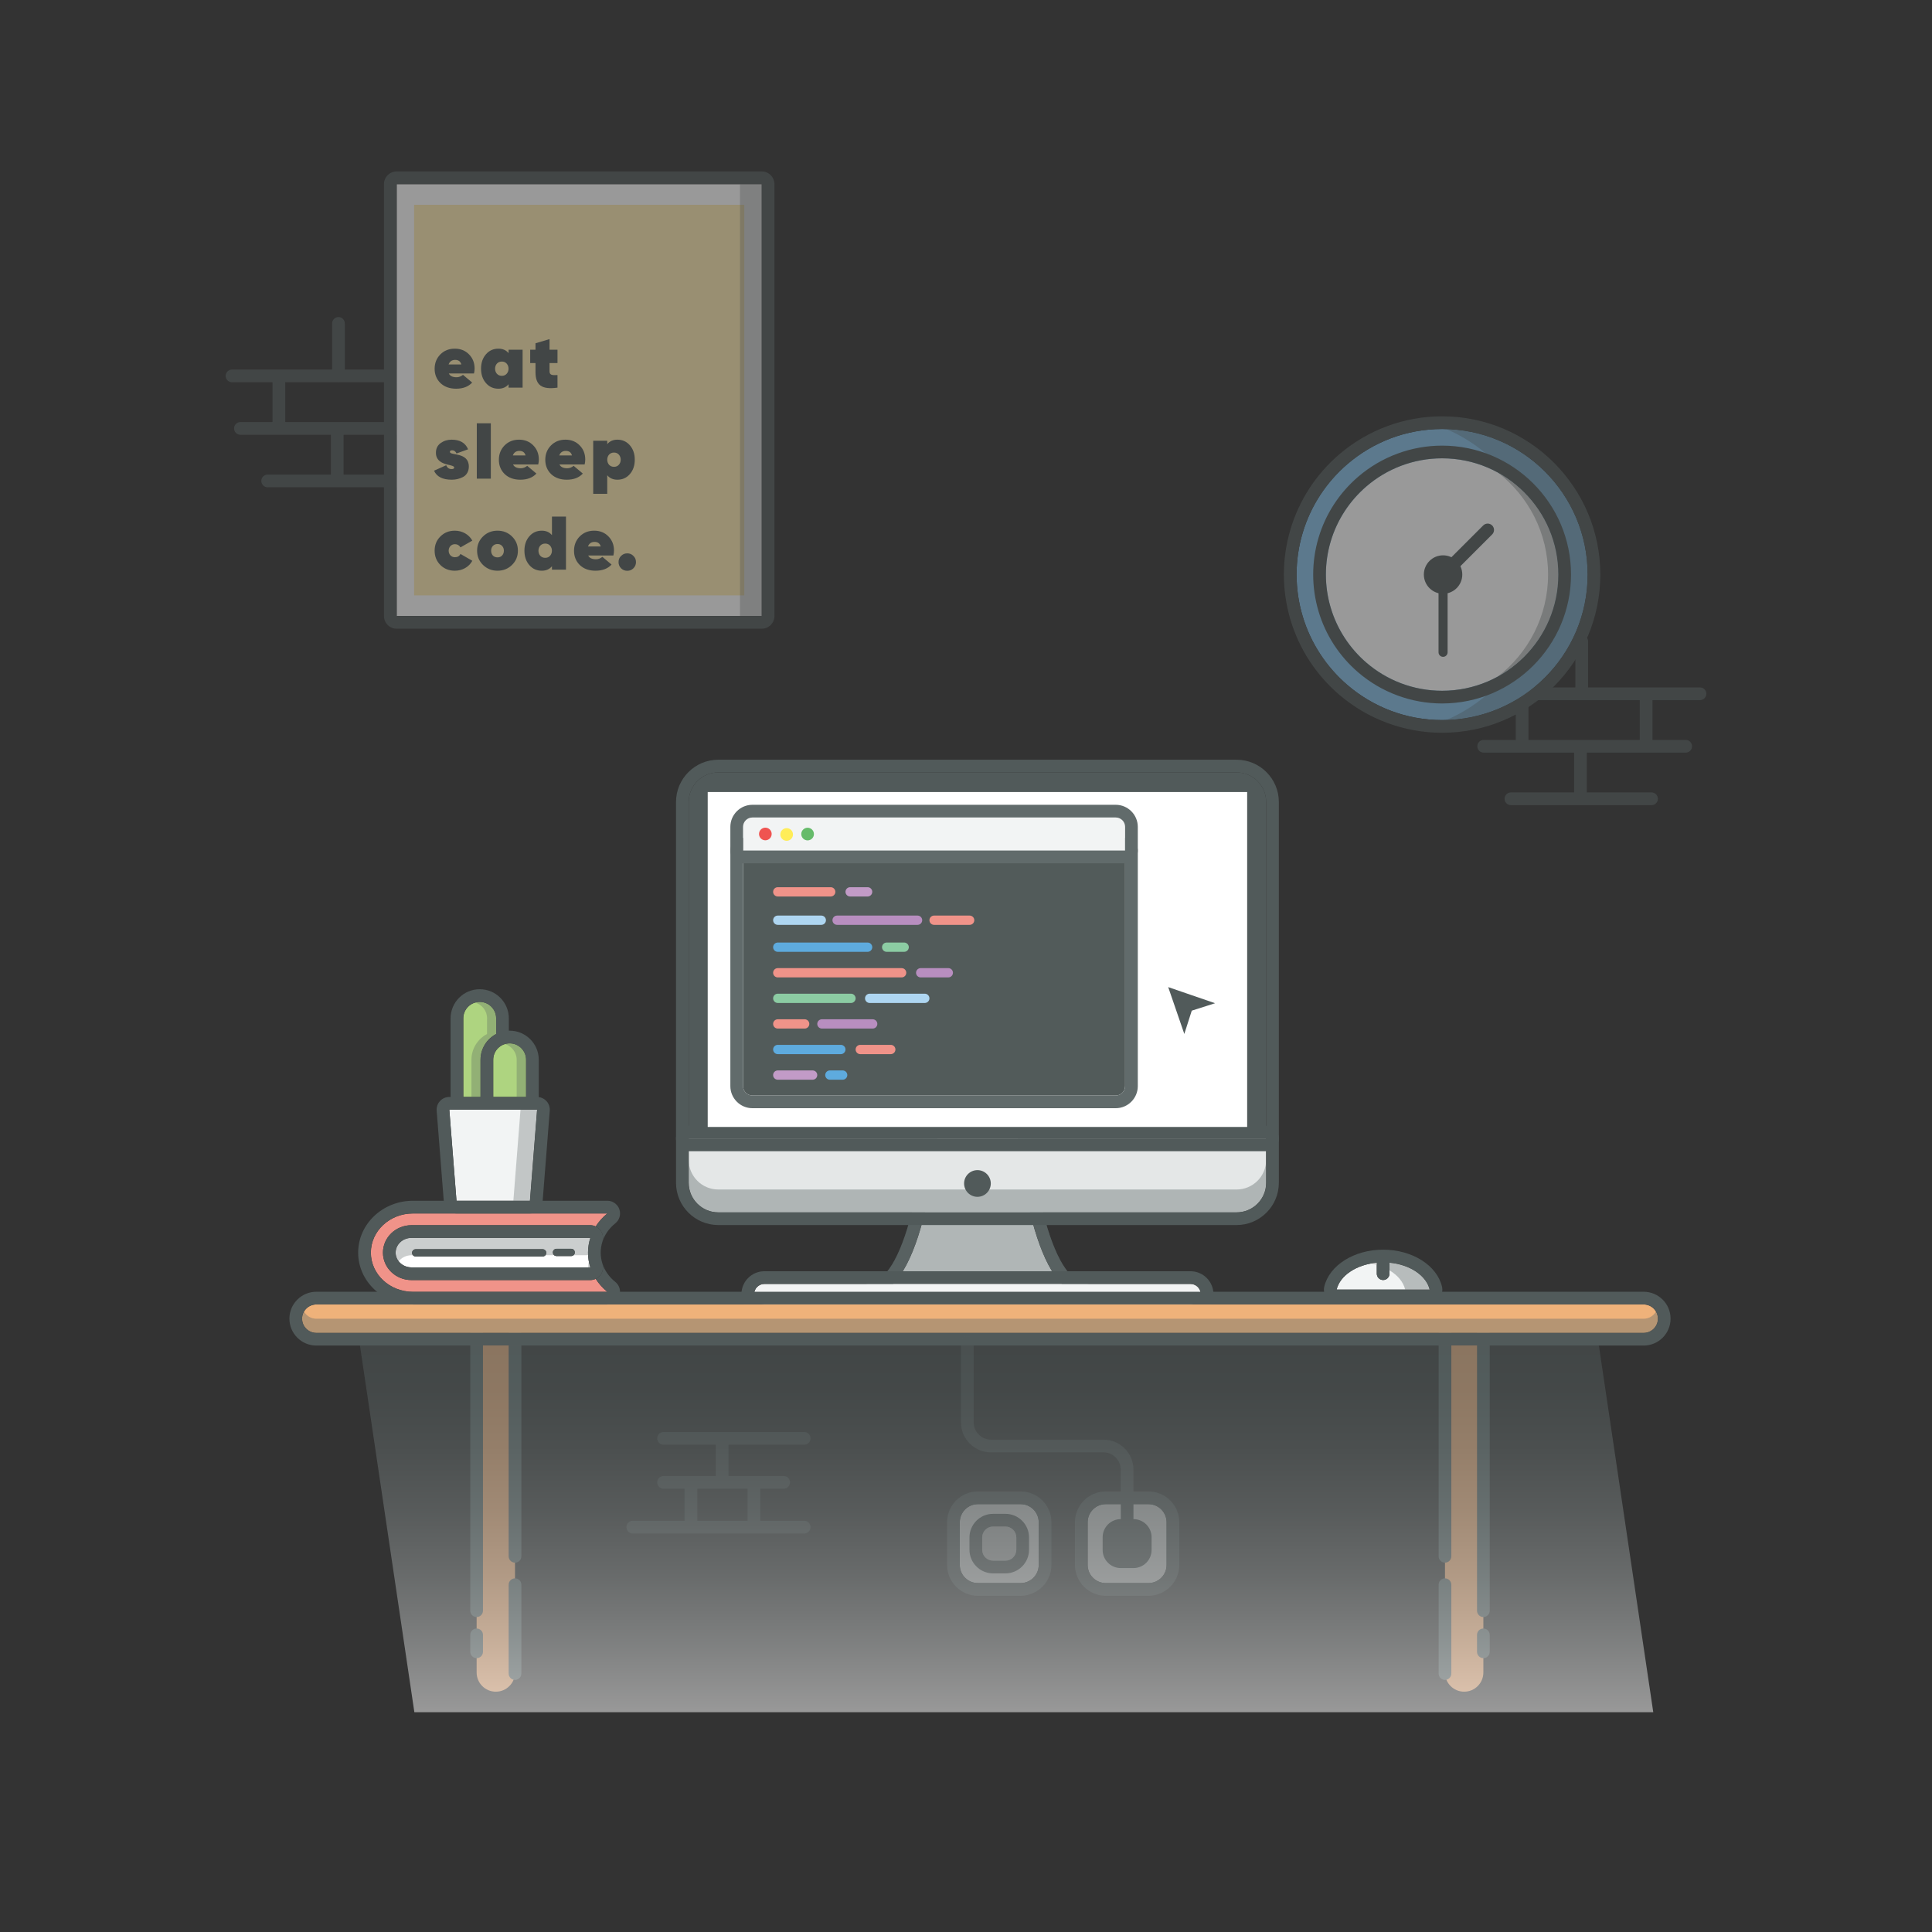 <?xml version="1.0"?>
<svg width="4000" height="4000" xmlns="http://www.w3.org/2000/svg" xmlns:svg="http://www.w3.org/2000/svg">
 <rect width="100%" height="100%" fill="#333333" stroke="none"/>
 <g class="layer">
  <title>Layer 1</title>
  <g id="svg_1">
   <!-- <rect fill="#FFFFFF" height="4000" id="svg_2" width="4000"/> -->
   <g id="svg_3">
    <g id="svg_4">
     <g id="svg_5">
      <path d="m1026.547,3502.455l0,0c-21.942,0 -39.729,-17.787 -39.729,-39.729l0,-651.309c0,-21.942 17.787,-39.729 39.729,-39.729l0,0c21.942,0 39.729,17.787 39.729,39.729l0,651.309c0,21.942 -17.787,39.729 -39.729,39.729z" fill="#C59066" id="svg_6"/>
     </g>
     <g id="svg_7">
      <path d="m986.818,2746.422c-7.257,0 -13.139,5.884 -13.139,13.139l0,575.219c0,7.255 5.882,13.139 13.139,13.139c7.257,0 13.139,-5.884 13.139,-13.139l0,-575.219c-0.001,-7.255 -5.883,-13.139 -13.139,-13.139z" fill="#515A5A" id="svg_8"/>
      <path d="m1066.277,2746.422c-7.257,0 -13.139,5.884 -13.139,13.139l0,462.6c0,7.255 5.882,13.139 13.139,13.139c7.257,0 13.139,-5.884 13.139,-13.139l0,-462.6c0,-7.255 -5.882,-13.139 -13.139,-13.139z" fill="#515A5A" id="svg_9"/>
      <path d="m986.818,3371.692c-7.257,0 -13.139,5.884 -13.139,13.139l0,35.039c0,7.255 5.882,13.139 13.139,13.139c7.257,0 13.139,-5.884 13.139,-13.139l0,-35.039c-0.001,-7.255 -5.883,-13.139 -13.139,-13.139z" fill="#515A5A" id="svg_10"/>
      <path d="m1066.277,3267.835c-7.257,0 -13.139,5.884 -13.139,13.139l0,183.943c0,7.255 5.882,13.139 13.139,13.139c7.257,0 13.139,-5.884 13.139,-13.139l0,-183.943c0,-7.255 -5.882,-13.139 -13.139,-13.139z" fill="#515A5A" id="svg_11"/>
     </g>
    </g>
    <g id="svg_12">
     <g id="svg_13">
      <path d="m3031.413,3502.455l0,0c21.942,0 39.729,-17.787 39.729,-39.729l0,-651.309c0,-21.942 -17.787,-39.729 -39.729,-39.729l0,0c-21.942,0 -39.729,17.787 -39.729,39.729l0,651.309c0,21.942 17.787,39.729 39.729,39.729z" fill="#C59066" id="svg_14"/>
     </g>
     <g id="svg_15">
      <path d="m3071.143,2746.422c-7.255,0 -13.139,5.884 -13.139,13.139l0,575.219c0,7.255 5.884,13.139 13.139,13.139c7.255,0 13.139,-5.884 13.139,-13.139l0,-575.219c0,-7.255 -5.884,-13.139 -13.139,-13.139z" fill="#515A5A" id="svg_16"/>
      <path d="m2991.684,2746.422c-7.255,0 -13.139,5.884 -13.139,13.139l0,462.6c0,7.255 5.884,13.139 13.139,13.139s13.139,-5.884 13.139,-13.139l0,-462.6c-0.001,-7.255 -5.885,-13.139 -13.139,-13.139z" fill="#515A5A" id="svg_17"/>
      <path d="m3071.143,3371.692c-7.255,0 -13.139,5.884 -13.139,13.139l0,35.039c0,7.255 5.884,13.139 13.139,13.139c7.255,0 13.139,-5.884 13.139,-13.139l0,-35.039c0,-7.255 -5.884,-13.139 -13.139,-13.139z" fill="#515A5A" id="svg_18"/>
      <path d="m2991.684,3267.835c-7.255,0 -13.139,5.884 -13.139,13.139l0,183.943c0,7.255 5.884,13.139 13.139,13.139s13.139,-5.884 13.139,-13.139l0,-183.943c-0.001,-7.255 -5.885,-13.139 -13.139,-13.139z" fill="#515A5A" id="svg_19"/>
     </g>
    </g>
    <g id="svg_20">
     <path d="m1807.857,2681.12l215.819,0l215.819,0c-113.305,-16.186 -134.887,-355.873 -134.887,-355.873l-80.932,0l-80.932,0c0,0 -21.582,339.687 -134.887,355.873z" fill="#E4E7E7" id="svg_21"/>
     <path d="m2243.212,2655.107c-33.601,-4.8 -65.681,-64.489 -88.012,-163.76c-18.884,-83.947 -24.313,-166.937 -24.366,-167.766c-0.879,-13.838 -12.359,-24.612 -26.225,-24.612l-80.932,0l-80.932,0c-13.866,0 -25.345,10.774 -26.225,24.612c-0.053,0.829 -5.546,84.354 -24.488,168.305c-22.323,98.939 -54.358,158.43 -87.891,163.221c-13.651,1.95 -23.473,14.121 -22.495,27.876c0.978,13.755 12.422,24.415 26.212,24.415l215.819,0l215.819,0c13.79,0 25.234,-10.66 26.211,-24.415s-8.844,-25.926 -22.495,-27.876zm-138.604,-329.86c0,0 21.582,339.687 134.887,355.873l-215.819,0l-215.819,0c113.305,-16.186 134.887,-355.873 134.887,-355.873l80.932,0l80.932,0z" fill="#515A5A" id="svg_22"/>
    </g>
    <g id="svg_23" opacity="0.4">
     <path d="m1807.857,2681.12l215.819,0l215.819,0c-113.305,-16.186 -134.887,-355.873 -134.887,-355.873l-80.932,0l-80.932,0c0,0 -21.582,339.687 -134.887,355.873z" fill="#616B6B" id="svg_24"/>
     <path d="m2243.212,2655.107c-33.601,-4.8 -65.681,-64.489 -88.012,-163.76c-18.884,-83.947 -24.313,-166.937 -24.366,-167.766c-0.879,-13.838 -12.359,-24.612 -26.225,-24.612l-80.932,0l-80.932,0c-13.866,0 -25.345,10.774 -26.225,24.612c-0.053,0.829 -5.546,84.354 -24.488,168.305c-22.323,98.939 -54.358,158.43 -87.891,163.221c-13.651,1.95 -23.473,14.121 -22.495,27.876c0.978,13.755 12.422,24.415 26.212,24.415l215.819,0l215.819,0c13.79,0 25.234,-10.66 26.211,-24.415s-8.844,-25.926 -22.495,-27.876zm-138.604,-329.86c0,0 21.582,339.687 134.887,355.873l-215.819,0l-215.819,0c113.305,-16.186 134.887,-355.873 134.887,-355.873l80.932,0l80.932,0z" fill="#616B6B" id="svg_25"/>
    </g>
    <path d="m2621.45,2357.244l-1195.548,0l0,91.574c0,33.81 27.409,61.219 61.219,61.219l1073.11,0c33.81,0 61.219,-27.409 61.219,-61.219l0,-91.574z" fill="#E4E7E7" id="svg_26"/>
    <path d="m2560.231,2462.733l-1073.11,0c-33.81,0 -61.219,-27.409 -61.219,-61.219l0,47.303c0,33.81 27.409,61.219 61.219,61.219l1073.11,0c33.81,0 61.219,-27.409 61.219,-61.219l0,-47.303c0,33.811 -27.409,61.219 -61.219,61.219z" fill="#616B6B" id="svg_27" opacity="0.4"/>
    <path d="m2621.45,2330.966l-1195.548,0c-14.513,0 -26.278,11.765 -26.278,26.278l0,91.574c0,48.246 39.251,87.497 87.497,87.497l1073.11,0c48.246,0 87.496,-39.251 87.496,-87.497l0,-91.574c0,-14.513 -11.765,-26.278 -26.277,-26.278zm-61.219,179.07l-1073.11,0c-33.81,0 -61.219,-27.409 -61.219,-61.219l0,-91.574l1195.548,0l0,91.574c0,33.811 -27.409,61.219 -61.219,61.219z" fill="#515A5A" id="svg_28"/>
    <g id="svg_29">
     <path d="m2560.231,1599.218l-1073.11,0c-33.81,0 -61.219,27.409 -61.219,61.219l0,696.807l1195.548,0l0,-696.807c0,-33.81 -27.409,-61.219 -61.219,-61.219z" fill="#515A5A" id="svg_30"/>
     <path d="m2560.231,1572.94l-1073.11,0c-48.246,0 -87.497,39.251 -87.497,87.497l0,696.807c0,14.513 11.765,26.278 26.278,26.278l1195.548,0c14.513,0 26.278,-11.765 26.278,-26.278l0,-696.807c-0.001,-48.246 -39.251,-87.497 -87.497,-87.497zm61.219,784.304l-1195.548,0l0,-696.807c0,-33.81 27.409,-61.219 61.219,-61.219l1073.11,0c33.81,0 61.219,27.409 61.219,61.219l0,696.807z" fill="#515A5A" id="svg_31"/>
    </g>
    <g id="svg_32">
     <rect fill="#FFFFFF" height="693.4" id="svg_33" width="1116.864" x="1465.244" y="1639.83"/>
    </g>
    <g id="svg_34">
     <circle cx="2023.676" cy="2450.26" fill="#515A5A" id="svg_35" r="27.64"/>
    </g>
    <g id="svg_36">
     <g id="svg_37">
      <path d="m1538.396,2248.672c0,10.749 8.714,19.464 19.464,19.464l752.095,0c10.75,0 19.464,-8.714 19.464,-19.464l0,-487.49l-791.022,0l0,487.49l-0.001,0z" fill="#525B5A" id="svg_38"/>
      <path d="m2329.418,1734.904l-791.022,0c-14.513,0 -26.278,11.765 -26.278,26.278l0,487.49c0,25.222 20.52,45.741 45.741,45.741l752.095,0c25.222,0 45.741,-20.519 45.741,-45.741l0,-487.49c0,-14.513 -11.765,-26.278 -26.277,-26.278zm0,513.768c0,10.749 -8.714,19.464 -19.464,19.464l-752.095,0c-10.749,0 -19.464,-8.714 -19.464,-19.464l0,-487.49l791.022,0l0,487.49l0.001,0z" fill="#616B6B" id="svg_39"/>
     </g>
     <g id="svg_40">
      <path d="m2329.418,1711.968c0,-10.75 -8.714,-19.464 -19.464,-19.464l-752.095,0c-10.749,0 -19.464,8.714 -19.464,19.464l0,49.214l791.022,0l0,-49.214l0.001,0z" fill="#F2F4F4" id="svg_41"/>
      <path d="m2309.954,1666.227l-752.095,0c-25.222,0 -45.741,20.519 -45.741,45.741l0,49.214c0,14.513 11.765,26.278 26.278,26.278l791.022,0c14.513,0 26.278,-11.765 26.278,-26.278l0,-49.214c-0.001,-25.222 -20.52,-45.741 -45.742,-45.741zm-771.558,45.741c0,-10.75 8.714,-19.464 19.464,-19.464l752.095,0c10.75,0 19.464,8.714 19.464,19.464l0,49.214l-791.022,0l0,-49.214l-0.001,0z" fill="#616B6B" id="svg_42"/>
     </g>
     <g id="svg_43">
      <ellipse cx="1585.012" cy="1726.844" fill="#EF5451" id="svg_44" rx="13.111" ry="13.111" transform="matrix(0.16 -0.987 0.987 0.16 -373.424 3014.779)"/>
     </g>
     <g id="svg_45">
      <ellipse cx="1628.715" cy="1726.844" fill="#FFED58" id="svg_46" rx="13.111" ry="13.111" transform="matrix(0.23 -0.973 0.973 0.23 -426.136 2915.24)"/>
     </g>
     <g id="svg_47">
      <ellipse cx="1672.418" cy="1726.844" fill="#66BB6A" id="svg_48" rx="13.111" ry="13.111" transform="matrix(0.707 -0.707 0.707 0.707 -731.223 1688.359)"/>
     </g>
     <g id="svg_49">
      <g id="svg_50">
       <path d="m1719.909,1856.084l-109.626,0c-5.309,0 -9.613,-4.304 -9.613,-9.613l0,0c0,-5.309 4.304,-9.613 9.613,-9.613l109.626,0c5.309,0 9.613,4.304 9.613,9.613l0,0c0,5.309 -4.304,9.613 -9.613,9.613z" fill="#F09389" id="svg_51"/>
      </g>
      <g id="svg_52">
       <path d="m1700.432,1914.834l-90.148,0c-5.309,0 -9.613,-4.304 -9.613,-9.613l0,0c0,-5.309 4.304,-9.613 9.613,-9.613l90.148,0c5.309,0 9.613,4.304 9.613,9.613l0,0c-0.001,5.309 -4.304,9.613 -9.613,9.613z" fill="#AED6F1" id="svg_53"/>
      </g>
      <g id="svg_54">
       <path d="m1796.321,1970.666l-186.037,0c-5.309,0 -9.613,-4.304 -9.613,-9.613l0,0c0,-5.309 4.304,-9.613 9.613,-9.613l186.037,0c5.309,0 9.613,4.304 9.613,9.613l0,0c0,5.309 -4.304,9.613 -9.613,9.613z" fill="#5EABDE" id="svg_55"/>
      </g>
      <g id="svg_56">
       <path d="m1761.861,2076.575l-151.577,0c-5.309,0 -9.613,-4.304 -9.613,-9.613l0,0c0,-5.309 4.304,-9.613 9.613,-9.613l151.577,0c5.309,0 9.613,4.304 9.613,9.613l0,0c0,5.309 -4.304,9.613 -9.613,9.613z" fill="#8CCCA3" id="svg_57"/>
      </g>
      <g id="svg_58">
       <path d="m1665.971,2129.53l-55.688,0c-5.309,0 -9.613,-4.304 -9.613,-9.613l0,0c0,-5.309 4.304,-9.613 9.613,-9.613l55.688,0c5.309,0 9.613,4.304 9.613,9.613l0,0c0,5.309 -4.304,9.613 -9.613,9.613z" fill="#F09389" id="svg_59"/>
      </g>
      <g id="svg_60">
       <path d="m1740.885,2182.484l-130.601,0c-5.309,0 -9.613,-4.304 -9.613,-9.613l0,0c0,-5.309 4.304,-9.613 9.613,-9.613l130.601,0c5.309,0 9.613,4.304 9.613,9.613l0,0c0,5.309 -4.304,9.613 -9.613,9.613z" fill="#5EABDE" id="svg_61"/>
      </g>
      <g id="svg_62">
       <path d="m1682.452,2235.439l-72.169,0c-5.309,0 -9.613,-4.304 -9.613,-9.613l0,0c0,-5.309 4.304,-9.613 9.613,-9.613l72.169,0c5.309,0 9.613,4.304 9.613,9.613l0,0c0,5.309 -4.304,9.613 -9.613,9.613z" fill="#C29BC7" id="svg_63"/>
      </g>
      <g id="svg_64">
       <path d="m1744.63,2235.439l-26.471,0c-5.309,0 -9.613,-4.304 -9.613,-9.613l0,0c0,-5.309 4.304,-9.613 9.613,-9.613l26.471,0c5.309,0 9.613,4.304 9.613,9.613l0,0c0,5.309 -4.303,9.613 -9.613,9.613z" fill="#5EABDE" id="svg_65"/>
      </g>
      <g id="svg_66">
       <path d="m1844.266,2182.484l-63.179,0c-5.309,0 -9.613,-4.304 -9.613,-9.613l0,0c0,-5.309 4.304,-9.613 9.613,-9.613l63.179,0c5.309,0 9.613,4.304 9.613,9.613l0,0c0,5.309 -4.304,9.613 -9.613,9.613z" fill="#F09389" id="svg_67"/>
      </g>
      <g id="svg_68">
       <path d="m1806.809,2129.53l-105.131,0c-5.309,0 -9.613,-4.304 -9.613,-9.613l0,0c0,-5.309 4.304,-9.613 9.613,-9.613l105.131,0c5.309,0 9.613,4.304 9.613,9.613l0,0c0,5.309 -4.304,9.613 -9.613,9.613z" fill="#B88EC0" id="svg_69"/>
      </g>
      <g id="svg_70">
       <path d="m1914.684,2076.575l-114.12,0c-5.309,0 -9.613,-4.304 -9.613,-9.613l0,0c0,-5.309 4.304,-9.613 9.613,-9.613l114.12,0c5.309,0 9.613,4.304 9.613,9.613l0,0c0,5.309 -4.303,9.613 -9.613,9.613z" fill="#AED6F1" id="svg_71"/>
      </g>
      <g id="svg_72">
       <path d="m1866.74,2023.62l-256.456,0c-5.309,0 -9.613,-4.304 -9.613,-9.613l0,0c0,-5.309 4.304,-9.613 9.613,-9.613l256.456,0c5.309,0 9.613,4.304 9.613,9.613l0,0c0,5.309 -4.304,9.613 -9.613,9.613z" fill="#F09389" id="svg_73"/>
      </g>
      <g id="svg_74">
       <path d="m1899.702,1914.834l-166.56,0c-5.309,0 -9.613,-4.304 -9.613,-9.613l0,0c0,-5.309 4.304,-9.613 9.613,-9.613l166.56,0c5.309,0 9.613,4.304 9.613,9.613l0,0c0,5.309 -4.304,9.613 -9.613,9.613z" fill="#B88EC0" id="svg_75"/>
      </g>
      <g id="svg_76">
       <path d="m2007.577,1914.834l-73.667,0c-5.309,0 -9.613,-4.304 -9.613,-9.613l0,0c0,-5.309 4.304,-9.613 9.613,-9.613l73.667,0c5.309,0 9.613,4.304 9.613,9.613l0,0c0,5.309 -4.304,9.613 -9.613,9.613z" fill="#F09389" id="svg_77"/>
      </g>
      <g id="svg_78">
       <path d="m1796.321,1856.084l-36.21,0c-5.309,0 -9.613,-4.304 -9.613,-9.613l0,0c0,-5.309 4.304,-9.613 9.613,-9.613l36.21,0c5.309,0 9.613,4.304 9.613,9.613l0,0c0,5.309 -4.304,9.613 -9.613,9.613z" fill="#C29BC7" id="svg_79"/>
      </g>
      <g id="svg_80">
       <path d="m1871.984,1970.666l-36.21,0c-5.309,0 -9.613,-4.304 -9.613,-9.613l0,0c0,-5.309 4.304,-9.613 9.613,-9.613l36.21,0c5.309,0 9.613,4.304 9.613,9.613l0,0c0,5.309 -4.304,9.613 -9.613,9.613z" fill="#8CCCA3" id="svg_81"/>
      </g>
      <g id="svg_82">
       <path d="m1963.378,2023.62l-57.186,0c-5.309,0 -9.613,-4.304 -9.613,-9.613l0,0c0,-5.309 4.304,-9.613 9.613,-9.613l57.186,0c5.309,0 9.613,4.304 9.613,9.613l0,0c0,5.309 -4.304,9.613 -9.613,9.613z" fill="#B88EC0" id="svg_83"/>
      </g>
     </g>
    </g>
    <g id="svg_84">
     <polygon fill="#515A5A" id="svg_85" points="2467.152,2060.381 2418.644,2043.695 2435.33,2092.203 2452.015,2140.709      2459.714,2116.588 2467.413,2092.465 2491.536,2084.766 2515.659,2077.066    "/>
    </g>
    <g id="svg_86">
     <path d="m2464.785,2658.242l-882.219,0c-11.733,0 -21.244,9.511 -21.244,21.244c0,11.733 9.511,21.244 21.244,21.244l882.219,0c11.733,0 21.244,-9.511 21.244,-21.244c0,-11.732 -9.511,-21.244 -21.244,-21.244z" fill="#F2F4F4" id="svg_87"/>
     <path d="m2464.785,2631.965l-882.219,0c-26.203,0 -47.521,21.318 -47.521,47.521s21.318,47.521 47.521,47.521l882.219,0c26.203,0 47.521,-21.318 47.521,-47.521s-21.317,-47.521 -47.521,-47.521zm0,68.765l-882.219,0c-11.733,0 -21.244,-9.511 -21.244,-21.244c0,-11.732 9.511,-21.244 21.244,-21.244l882.219,0c11.733,0 21.244,9.511 21.244,21.244c0,11.733 -9.511,21.244 -21.244,21.244z" fill="#515A5A" id="svg_88"/>
    </g>
    <path d="m3403.051,2700.73l-2748.141,0c-16.245,0 -29.415,13.17 -29.415,29.415c0,16.245 13.169,29.414 29.415,29.414l2748.141,0c16.245,0 29.415,-13.169 29.415,-29.414c0,-16.246 -13.17,-29.415 -29.415,-29.415z" fill="#EFB27A" id="svg_89"/>
    <path d="m3403.051,2730.276l-2748.141,0c-10.909,0 -20.409,-5.953 -25.487,-14.773c-2.485,4.315 -3.928,9.305 -3.928,14.642c0,16.245 13.169,29.414 29.415,29.414l2748.141,0c16.245,0 29.415,-13.169 29.415,-29.414c0,-5.337 -1.443,-10.327 -3.928,-14.642c-5.079,8.82 -14.579,14.773 -25.487,14.773z" fill="#616B6B" id="svg_90" opacity="0.4"/>
    <path d="m3403.051,2674.452l-2748.141,0c-30.709,0 -55.692,24.984 -55.692,55.693c0,30.708 24.983,55.692 55.692,55.692l2748.141,0c30.709,0 55.692,-24.983 55.692,-55.692c0,-30.709 -24.983,-55.693 -55.692,-55.693zm0,85.107l-2748.141,0c-16.245,0 -29.415,-13.169 -29.415,-29.414c0,-16.246 13.169,-29.415 29.415,-29.415l2748.141,0c16.245,0 29.415,13.17 29.415,29.415c0,16.245 -13.17,29.414 -29.415,29.414z" fill="#515A5A" id="svg_91"/>
    <path d="m851.928,2650.242c-32.571,0 -59.069,-25.478 -59.069,-56.794s26.498,-56.794 59.069,-56.794l370.243,0l0.019,0c4.009,0 7.792,0.924 11.19,2.529c6.436,-10.139 14.563,-19.238 24.11,-26.871l-402.488,0c-48.151,0 -87.185,36.326 -87.185,81.136l0,0c0,44.81 39.034,81.136 87.185,81.136l402.488,0c-9.552,-7.637 -17.681,-16.74 -24.119,-26.885c-3.46,1.633 -7.267,2.543 -11.2,2.543l-370.243,0z" fill="#F09389" id="svg_92"/>
    <path d="m1273.9,2654.06c-12.765,-10.207 -21.996,-23.378 -26.697,-38.091c2.553,7.99 1.136,16.719 -3.811,23.493c-2.628,3.599 -6.099,6.386 -10.021,8.236c6.438,10.144 14.568,19.248 24.119,26.885l-402.488,0c-48.151,0 -87.185,-36.326 -87.185,-81.136l0,0c0,-44.81 39.034,-81.136 87.185,-81.136l402.488,0c-9.547,7.634 -17.674,16.732 -24.11,26.871c8.905,4.206 15.078,13.244 15.078,23.749c0,2.889 -0.5,5.655 -1.362,8.255c0.03,-0.09 0.078,-0.169 0.106,-0.26c4.7,-14.713 13.932,-27.885 26.697,-38.091c8.718,-6.97 12.081,-18.686 8.388,-29.219c-3.693,-10.532 -13.636,-17.583 -24.797,-17.583l-402.488,0c-62.563,0 -113.462,48.186 -113.462,107.414c0,59.228 50.899,107.414 113.462,107.414l402.488,0c11.161,0 21.104,-7.051 24.797,-17.583c3.693,-10.532 0.33,-22.248 -8.387,-29.218z" fill="#515A5A" id="svg_93"/>
    <path d="m1217.397,2593.448c0,-10.607 1.684,-20.844 4.774,-30.517l-370.243,0c-18.11,0 -32.792,13.663 -32.792,30.517s14.681,30.517 32.792,30.517l370.243,0c-3.09,-9.674 -4.774,-19.911 -4.774,-30.517zm-86.357,0.452c0,4.146 -3.362,7.508 -7.508,7.508l-262.923,0c-4.146,0 -7.508,-3.362 -7.508,-7.508s3.362,-7.508 7.508,-7.508l262.923,0c4.146,0 7.508,3.361 7.508,7.508zm59.081,-0.902c0,4.146 -3.362,7.508 -7.508,7.508l-30.486,0c-4.146,0 -7.508,-3.362 -7.508,-7.508s3.362,-7.508 7.508,-7.508l30.486,0c4.146,0 7.508,3.362 7.508,7.508z" fill="#FFFFFF" id="svg_94"/>
    <path d="m1233.38,2539.182c-3.398,-1.605 -7.181,-2.529 -11.19,-2.529l-0.019,0l-370.243,0c-32.571,0 -59.069,25.478 -59.069,56.794s26.498,56.794 59.069,56.794l370.243,0c3.932,0 7.74,-0.91 11.2,-2.543c3.922,-1.85 7.393,-4.637 10.021,-8.236c4.948,-6.774 6.364,-15.503 3.811,-23.493l0,-0.001c-2.341,-7.328 -3.528,-14.905 -3.528,-22.521c0,-7.363 1.11,-14.691 3.299,-21.792c0.053,-0.151 0.072,-0.317 0.122,-0.469c0.862,-2.6 1.362,-5.366 1.362,-8.255c0,-10.504 -6.173,-19.543 -15.078,-23.749zm-414.244,54.266c0,-16.854 14.681,-30.517 32.792,-30.517l370.243,0c-3.09,9.673 -4.774,19.91 -4.774,30.517s1.684,20.844 4.774,30.517l-370.243,0c-18.11,-0.001 -32.792,-13.664 -32.792,-30.517z" fill="#515A5A" id="svg_95"/>
    <g id="svg_96" opacity="0.3">
     <path d="m1217.611,2623.964l4.56,0c-1.304,-4.083 -2.297,-8.287 -3.08,-12.557c-0.753,4.111 -1.249,8.299 -1.48,12.557z" fill="#515A5A" id="svg_97"/>
     <path d="m851.928,2598.85l365.683,0c-0.097,-1.795 -0.213,-3.585 -0.213,-5.403c0,-10.607 1.684,-20.844 4.774,-30.517l-370.244,0c-18.11,0 -32.792,13.663 -32.792,30.517c0,6.723 2.364,12.917 6.321,17.959c5.965,-7.598 15.584,-12.556 26.471,-12.556z" fill="#515A5A" id="svg_98"/>
    </g>
    <path d="m1123.532,2586.392l-262.923,0c-4.146,0 -7.508,3.362 -7.508,7.508s3.362,7.508 7.508,7.508l262.923,0c4.146,0 7.508,-3.362 7.508,-7.508s-3.362,-7.508 -7.508,-7.508z" fill="#515A5A" id="svg_99"/>
    <path d="m1182.613,2585.49l-30.486,0c-4.146,0 -7.508,3.362 -7.508,7.508s3.362,7.508 7.508,7.508l30.486,0c4.146,0 7.508,-3.362 7.508,-7.508s-3.362,-7.508 -7.508,-7.508z" fill="#515A5A" id="svg_100"/>
    <path d="m959.181,2108.379l0,162.751l35.682,0l0,-76.962c0,-23.166 13.15,-43.292 32.36,-53.386l0,-32.402c0,-18.79 -15.232,-34.021 -34.021,-34.021c-18.79,-0.002 -34.021,15.23 -34.021,34.02z" fill="#AED480" id="svg_101"/>
    <path d="m993.202,2074.357c-3.26,0 -6.401,0.486 -9.385,1.341c14.22,4.077 24.636,17.15 24.636,32.68l0,32.402c-19.211,10.095 -32.36,30.22 -32.36,53.386l0,76.962l18.77,0l0,-76.962c0,-23.166 13.15,-43.292 32.36,-53.386l0,-32.402c0,-18.789 -15.232,-34.021 -34.021,-34.021z" fill="#515A5A" id="svg_102" opacity="0.3"/>
    <path d="m1055.162,2160.146c-18.789,0 -34.021,15.232 -34.021,34.021l0,76.962l68.043,0l0,-76.962c-0.001,-18.789 -15.232,-34.021 -34.022,-34.021z" fill="#AED480" id="svg_103"/>
    <path d="m1055.162,2160.146c-3.388,0 -6.653,0.511 -9.741,1.433c14.039,4.191 24.28,17.187 24.28,32.588l0,76.962l19.482,0l0,-76.962c0,-18.789 -15.231,-34.021 -34.021,-34.021z" fill="#515A5A" id="svg_104" opacity="0.3"/>
    <polygon fill="#F2F4F4" id="svg_105" points="1097.176,2486.034 1112.012,2297.407 930.269,2297.407 945.105,2486.034   "/>
    <polygon fill="#515A5A" id="svg_106" opacity="0.3" points="1077.69,2297.407 1062.854,2486.034 1097.176,2486.034 1112.012,2297.407       "/>
    <path d="m1131.308,2279.569c-4.185,-4.527 -9.806,-7.384 -15.847,-8.185l0,-77.217c0,-33.249 -27.05,-60.299 -60.299,-60.299c-0.561,0 -1.104,0.069 -1.661,0.084l0,-25.574c0,-33.249 -27.05,-60.299 -60.299,-60.299c-33.249,0 -60.299,27.05 -60.299,60.299l0,162.751l-2.634,0c-7.327,0 -14.322,3.06 -19.296,8.44c-4.974,5.381 -7.475,12.594 -6.901,19.898l14.836,188.627c1.075,13.672 12.483,24.217 26.197,24.217l152.071,0c13.714,0 25.121,-10.545 26.197,-24.217l14.836,-188.627c0.575,-7.304 -1.927,-14.517 -6.901,-19.898zm-104.085,-171.19l0,32.402c-19.21,10.095 -32.36,30.22 -32.36,53.386l0,76.962l-35.682,0l0,-162.751c0,-18.79 15.232,-34.021 34.021,-34.021c18.789,0 34.021,15.232 34.021,34.022zm61.96,162.75l-68.043,0l0,-76.962c0,-18.789 15.232,-34.021 34.021,-34.021c18.79,0 34.021,15.232 34.021,34.021l0,76.962l0.001,0zm22.829,26.278l-14.836,188.627l-152.071,0l-14.836,-188.627l181.743,0z" fill="#515A5A" id="svg_107"/>
    <path d="m2959.958,2670.003c-6.922,-29.048 -40.737,-51.778 -83.188,-55.732l0,22.751c0,7.255 -5.884,13.139 -13.139,13.139s-13.139,-5.884 -13.139,-13.139l0,-22.751c-42.452,3.953 -76.267,26.684 -83.189,55.732l192.655,0z" fill="#F2F4F4" id="svg_116"/>
    <path d="m2850.493,2618.869l0,-4.598c-4.166,0.388 -8.218,1.007 -12.2,1.745c4.182,0.775 8.259,1.719 12.2,2.853z" fill="#CECECD" id="svg_117"/>
    <path d="m2876.77,2614.271l0,15.827c16.871,10.068 28.726,24.028 32.51,39.905l50.678,0c-6.922,-29.048 -40.737,-51.778 -83.188,-55.732z" fill="#616B6B" id="svg_118" opacity="0.4"/>
    <path d="m2985.52,2663.912c-10.576,-44.381 -61.838,-76.593 -121.889,-76.593c-60.051,0 -111.313,32.212 -121.889,76.593c-1.864,7.822 -0.044,16.067 4.939,22.377c4.983,6.31 12.582,9.992 20.623,9.992l192.655,0c8.041,0 15.639,-3.682 20.623,-9.992c4.982,-6.311 6.802,-14.556 4.938,-22.377zm-135.027,-49.641l0,22.751c0,7.255 5.884,13.139 13.139,13.139s13.139,-5.884 13.139,-13.139l0,-22.751c42.451,3.954 76.266,26.684 83.188,55.732l-192.655,0c6.922,-29.048 40.737,-51.778 83.189,-55.732z" fill="#515A5A" id="svg_119"/>
    <g id="svg_120" opacity="0.5">
     <g id="svg_121">
      <g id="svg_122">
       <path d="m2113.016,3114.156l-88.335,0c-20.733,0 -37.539,16.807 -37.539,37.539l0,88.335c0,20.732 16.807,37.54 37.539,37.54l88.335,0c20.733,0 37.539,-16.807 37.539,-37.54l0,-88.335c0,-20.733 -16.807,-37.539 -37.539,-37.539z" fill="#F2F4F4" id="svg_123"/>
       <path d="m2113.016,3087.878l-88.335,0c-35.189,0 -63.817,28.628 -63.817,63.817l0,88.335c0,35.189 28.628,63.817 63.817,63.817l88.335,0c35.189,0 63.817,-28.628 63.817,-63.817l0,-88.335c0,-35.189 -28.628,-63.817 -63.817,-63.817zm37.539,152.152c0,20.732 -16.807,37.54 -37.539,37.54l-88.335,0c-20.733,0 -37.539,-16.807 -37.539,-37.54l0,-88.335c0,-20.732 16.807,-37.539 37.539,-37.539l88.335,0c20.733,0 37.539,16.807 37.539,37.539l0,88.335z" fill="#515A5A" id="svg_124"/>
      </g>
      <g id="svg_125">
       <path d="m2081.68,3160.507l-25.665,0c-12.439,0 -22.524,10.084 -22.524,22.524l0,25.664c0,12.44 10.084,22.524 22.524,22.524l25.665,0c12.439,0 22.524,-10.084 22.524,-22.524l0,-25.664c0,-12.44 -10.084,-22.524 -22.524,-22.524z" fill="#C6C5C5" id="svg_126"/>
       <path d="m2081.68,3134.229l-25.665,0c-26.909,0 -48.801,21.892 -48.801,48.801l0,25.664c0,26.909 21.892,48.801 48.801,48.801l25.665,0c26.909,0 48.801,-21.892 48.801,-48.801l0,-25.664c0.001,-26.909 -21.892,-48.801 -48.801,-48.801zm22.524,74.466c0,12.44 -10.084,22.524 -22.524,22.524l-25.665,0c-12.439,0 -22.524,-10.084 -22.524,-22.524l0,-25.664c0,-12.439 10.084,-22.524 22.524,-22.524l25.665,0c12.439,0 22.524,10.084 22.524,22.524l0,25.664z" fill="#515A5A" id="svg_127"/>
      </g>
      <g id="svg_128">
       <path d="m2377.748,3114.156l-88.335,0c-20.732,0 -37.539,16.807 -37.539,37.539l0,88.335c0,20.732 16.807,37.54 37.539,37.54l88.335,0c20.732,0 37.539,-16.807 37.539,-37.54l0,-88.335c0,-20.733 -16.807,-37.539 -37.539,-37.539z" fill="#F2F4F4" id="svg_129"/>
       <path d="m2377.748,3087.878l-88.335,0c-35.189,0 -63.817,28.628 -63.817,63.817l0,88.335c0,35.189 28.628,63.817 63.817,63.817l88.335,0c35.189,0 63.817,-28.628 63.817,-63.817l0,-88.335c0,-35.189 -28.628,-63.817 -63.817,-63.817zm37.539,152.152c0,20.732 -16.807,37.54 -37.539,37.54l-88.335,0c-20.732,0 -37.539,-16.807 -37.539,-37.54l0,-88.335c0,-20.732 16.807,-37.539 37.539,-37.539l88.335,0c20.732,0 37.539,16.807 37.539,37.539l0,88.335z" fill="#515A5A" id="svg_130"/>
      </g>
      <g id="svg_131">
       <path d="m2346.713,3246.534l-26.265,0c-20.732,0 -37.539,-16.807 -37.539,-37.539l0,-26.265c0,-20.732 16.807,-37.539 37.539,-37.539l26.265,0c20.733,0 37.54,16.807 37.54,37.539l0,26.265c-0.001,20.733 -16.808,37.539 -37.54,37.539z" fill="#515A5A" id="svg_132"/>
      </g>
      <g id="svg_133">
       <path d="m2333.581,3158.329c-7.255,0 -13.139,-5.884 -13.139,-13.139l0,-102.379c0,-19.789 -16.097,-35.886 -35.886,-35.886l-232.829,0c-34.277,0 -62.164,-27.887 -62.164,-62.164l0,-164.502c0,-7.255 5.882,-13.139 13.139,-13.139s13.139,5.884 13.139,13.139l0,164.502c0,19.789 16.099,35.886 35.886,35.886l232.829,0c34.277,0 62.164,27.887 62.164,62.164l0,102.379c0,7.255 -5.884,13.139 -13.139,13.139z" fill="#515A5A" id="svg_134"/>
      </g>
     </g>
     <g id="svg_135">
      <path d="m3519.615,1423.228l-231.722,0l0,-95.495c0,-7.257 -5.884,-13.139 -13.139,-13.139s-13.139,5.882 -13.139,13.139l0,95.495l-207.207,0c-7.255,0 -13.139,5.882 -13.139,13.139c0,7.257 5.884,13.139 13.139,13.139l83.818,0l0,82.444l-66.42,0c-7.255,0 -13.139,5.882 -13.139,13.139c0,7.257 5.884,13.139 13.139,13.139l187.257,0l0,82.444l-130.831,0c-7.255,0 -13.139,5.882 -13.139,13.139s5.884,13.139 13.139,13.139l291.074,0c7.255,0 13.139,-5.882 13.139,-13.139s-5.884,-13.139 -13.139,-13.139l-133.965,0l0,-82.444l204.656,0c7.255,0 13.139,-5.882 13.139,-13.139c0,-7.257 -5.884,-13.139 -13.139,-13.139l-68.726,0l0,-82.444l98.343,0c7.255,0 13.139,-5.882 13.139,-13.139c0.001,-7.257 -5.883,-13.139 -13.138,-13.139zm-355.111,108.721l0,-82.444l109.377,0c0.294,0.02 0.574,0.088 0.873,0.088c0.299,0 0.579,-0.068 0.873,-0.088l119.367,0l0,82.444l-230.49,0z" fill="#515A5A" id="svg_136"/>
      <path d="m945.594,765.13l-231.726,0l0,-95.495c0,-7.257 -5.882,-13.139 -13.139,-13.139c-7.257,0 -13.139,5.882 -13.139,13.139l0,95.495l-207.205,0c-7.257,0 -13.139,5.882 -13.139,13.139c0,7.257 5.882,13.139 13.139,13.139l83.817,0l0,82.442l-66.418,0c-7.257,0 -13.139,5.882 -13.139,13.139c0,7.257 5.882,13.139 13.139,13.139l187.257,0l0,82.444l-130.833,0c-7.257,0 -13.139,5.882 -13.139,13.139c0,7.257 5.882,13.139 13.139,13.139l291.075,0c7.257,0 13.139,-5.882 13.139,-13.139c0,-7.257 -5.882,-13.139 -13.139,-13.139l-133.964,0l0,-82.444l204.658,0c7.257,0 13.139,-5.882 13.139,-13.139c0,-7.257 -5.882,-13.139 -13.139,-13.139l-68.727,0l0,-82.442l98.345,0c7.257,0 13.139,-5.882 13.139,-13.139c-0.002,-7.257 -5.883,-13.139 -13.14,-13.139zm-355.115,108.719l0,-82.442l109.377,0c0.294,0.02 0.574,0.088 0.873,0.088s0.579,-0.068 0.873,-0.088l119.369,0l0,82.442l-230.492,0z" fill="#515A5A" id="svg_137"/>
      <path d="m1665,2991.088c7.257,0 13.139,-5.884 13.139,-13.139s-5.882,-13.139 -13.139,-13.139l-291.123,0c-7.257,0 -13.139,5.884 -13.139,13.139s5.882,13.139 13.139,13.139l108.069,0l0,64.825l-108.069,0c-7.257,0 -13.139,5.884 -13.139,13.139s5.882,13.139 13.139,13.139l43.493,0l0,66.46l-107.216,0c-7.257,0 -13.139,5.884 -13.139,13.139c0,7.255 5.882,13.139 13.139,13.139l354.846,0c7.257,0 13.139,-5.884 13.139,-13.139c0,-7.255 -5.882,-13.139 -13.139,-13.139l-90.945,0l0,-66.46l48.462,0c7.257,0 13.139,-5.884 13.139,-13.139s-5.882,-13.139 -13.139,-13.139l-114.294,0l0,-64.825l156.777,0zm-221.353,157.563l0,-66.46l104.13,0l0,66.46l-104.13,0z" fill="#515A5A" id="svg_138"/>
     </g>
     <g id="svg_139">
      <g id="svg_140">
       <path d="m3287.013,1189.53c0,-166.395 -134.89,-301.286 -301.286,-301.286c-74.956,0 -143.463,27.435 -196.183,72.729c-43.298,37.199 -75.9,86.452 -92.589,142.593c-8.1,27.248 -12.514,56.085 -12.514,85.964c0,29.879 4.414,58.715 12.514,85.964c16.689,56.141 49.292,105.393 92.589,142.593c52.719,45.294 121.227,72.729 196.183,72.729c166.395,0 301.286,-134.891 301.286,-301.286z" fill="#85C0E8" id="svg_141"/>
       <path d="m2985.727,861.966c-78.202,0 -153.956,28.083 -213.307,79.075c-47.941,41.188 -82.746,94.799 -100.653,155.037c-9.027,30.365 -13.604,61.807 -13.604,93.452s4.577,63.087 13.604,93.452c17.906,60.236 52.711,113.848 100.653,155.037c59.352,50.993 135.106,79.075 213.307,79.075c180.619,0 327.564,-146.944 327.564,-327.564s-146.945,-327.564 -327.564,-327.564zm-196.183,556.12c-43.298,-37.2 -75.9,-86.452 -92.589,-142.593c-8.1,-27.249 -12.514,-56.084 -12.514,-85.964c0,-29.879 4.414,-58.715 12.514,-85.964c16.689,-56.141 49.292,-105.394 92.589,-142.593c52.719,-45.294 121.227,-72.729 196.183,-72.729c166.396,0 301.286,134.891 301.286,301.286c0,166.396 -134.89,301.286 -301.286,301.286c-74.957,0.001 -143.464,-27.435 -196.183,-72.729z" fill="#515A5A" id="svg_142"/>
      </g>
      <path d="m3287.013,1189.53c0,-163.388 -130.082,-296.305 -292.319,-301.059c116.647,50.184 198.535,166.232 198.535,301.059s-81.888,250.875 -198.535,301.059c162.237,-4.755 292.319,-137.671 292.319,-301.059z" fill="#515A5A" id="svg_143" opacity="0.3"/>
      <g id="svg_144">
       <path d="m2985.727,948.89c-59.868,0 -114.585,21.913 -156.693,58.089c-34.582,29.711 -60.622,69.05 -73.951,113.89c-6.47,21.764 -9.995,44.795 -9.995,68.66c0,23.865 3.526,46.896 9.995,68.66c13.33,44.84 39.369,84.179 73.951,113.89c42.107,36.177 96.825,58.089 156.693,58.089c132.902,0 240.64,-107.738 240.64,-240.64c-0.001,-132.9 -107.739,-240.638 -240.64,-240.638z" fill="#FFFFFF" id="svg_145"/>
       <path d="m2985.727,922.612c-63.724,0 -125.454,22.884 -173.817,64.435c-39.063,33.56 -67.423,77.246 -82.016,126.334c-7.355,24.742 -11.084,50.362 -11.084,76.148s3.729,51.405 11.084,76.148c14.592,49.087 42.953,92.773 82.016,126.334c48.364,41.552 110.093,64.435 173.817,64.435c147.179,0 266.917,-119.738 266.917,-266.917s-119.739,-266.917 -266.917,-266.917zm0,507.557c-59.868,0 -114.585,-21.913 -156.693,-58.089c-34.582,-29.712 -60.622,-69.05 -73.951,-113.89c-6.47,-21.764 -9.995,-44.795 -9.995,-68.66c0,-23.865 3.526,-46.896 9.995,-68.66c13.33,-44.84 39.369,-84.179 73.951,-113.89c42.107,-36.177 96.825,-58.089 156.693,-58.089c132.902,0 240.64,107.738 240.64,240.64c-0.001,132.9 -107.739,240.638 -240.64,240.638z" fill="#515A5A" id="svg_146"/>
      </g>
      <path d="m3226.366,1189.53c0,-91.033 -50.56,-170.243 -125.12,-211.126c63.131,48.861 103.89,125.302 103.89,211.126c0,85.825 -40.76,162.266 -103.891,211.127c74.561,-40.884 125.121,-120.093 125.121,-211.127z" fill="#616B6B" id="svg_147" opacity="0.4"/>
      <g id="svg_148">
       <circle cx="2987.726" cy="1189.53" fill="#515A5A" id="svg_149" r="39.79"/>
      </g>
      <g id="svg_150">
       <path d="m2987.724,1202.668c-3.362,0 -6.723,-1.283 -9.29,-3.847c-5.132,-5.132 -5.132,-13.45 0,-18.583l92.345,-92.346c5.132,-5.129 13.447,-5.129 18.579,0c5.132,5.132 5.132,13.45 0,18.583l-92.345,92.345c-2.565,2.565 -5.927,3.848 -9.289,3.848z" fill="#515A5A" id="svg_151"/>
      </g>
      <g id="svg_152">
       <path d="m2987.724,1359.917c-5.184,0 -9.385,-4.201 -9.385,-9.385l0,-144.527c0,-5.184 4.201,-9.385 9.385,-9.385c5.184,0 9.385,4.201 9.385,9.385l0,144.527c0,5.184 -4.201,9.385 -9.385,9.385z" fill="#515A5A" id="svg_153"/>
      </g>
     </g>
     <g id="svg_154">
      <rect fill="#FFFFFF" height="894.11" id="svg_155" width="755.812" x="821.276" y="381.278"/>
      <rect fill="#FFEBB1" height="808.65" id="svg_156" width="683.571" x="857.397" y="424.008"/>
      <path d="m1577.088,355l-755.812,0c-14.513,0 -26.278,11.765 -26.278,26.278l0,894.11c0,14.513 11.765,26.278 26.278,26.278l755.812,0c14.513,0 26.278,-11.765 26.278,-26.278l0,-894.11c0,-14.513 -11.765,-26.278 -26.278,-26.278zm-755.812,26.278l755.812,0l0,894.11l-755.812,0l0,-894.11z" fill="#515A5A" id="svg_157"/>
      <g id="svg_158">
       <path d="m929.225,773.217c2.511,5.182 7.849,7.851 16.013,7.851c4.868,0 9.264,-1.727 13.346,-5.024l18.999,16.015c-7.851,8.477 -18.999,12.717 -33.285,12.717c-13.346,0 -24.181,-3.924 -32.345,-11.617c-8.007,-7.851 -12.089,-17.743 -12.089,-29.518c0,-11.933 3.924,-21.823 11.775,-29.83c8.007,-8.008 17.899,-11.933 29.988,-11.933c11.933,0 21.668,3.924 29.361,11.775c7.693,7.693 11.619,17.584 11.619,29.361c0,3.453 -0.471,6.909 -1.257,10.204l-52.125,0l0,-0.001zm25.906,-18.684c-1.727,-6.28 -5.966,-9.42 -12.717,-9.42c-6.753,0 -11.306,3.14 -13.659,9.42l26.376,0z" fill="#515A5A" id="svg_159"/>
       <path d="m1052.951,724.075l29.045,0l0,78.503l-29.045,0l0,-7.066c-5.024,6.124 -12.09,9.264 -21.039,9.264c-10.519,0 -19.155,-3.924 -25.905,-11.775c-6.751,-7.851 -10.048,-17.741 -10.048,-29.674c0,-11.933 3.298,-21.823 10.048,-29.674c6.751,-7.851 15.386,-11.775 25.905,-11.775c8.949,0 16.015,3.14 21.039,9.262l0,-7.065zm-13.972,54.01c4.238,0 7.535,-1.413 10.048,-4.24c5.18,-5.653 5.18,-15.386 0,-21.039c-2.513,-2.826 -5.811,-4.24 -10.048,-4.24c-4.24,0 -7.537,1.413 -10.206,4.24c-5.024,5.653 -5.024,15.386 0,21.039c2.668,2.827 5.966,4.24 10.206,4.24z" fill="#515A5A" id="svg_160"/>
       <path d="m1154.225,751.707l-16.486,0l0,16.957c0,8.164 5.809,8.479 16.486,7.851l0,26.063c-32.814,4.553 -45.533,-5.182 -45.533,-32.343l0,-18.528l-10.989,0l0,-27.632l10.989,0l0,-13.346l29.047,-8.635l0,21.981l16.486,0l0,27.632z" fill="#515A5A" id="svg_161"/>
       <path d="m970.674,966.034c0,10.048 -4.868,17.897 -12.246,21.666c-7.38,3.769 -14.917,5.495 -23.081,5.495c-18.997,0 -31.243,-6.28 -36.738,-18.684l25.277,-11.304c2.042,5.338 5.653,8.007 11.148,8.007c3.611,0 5.338,-1.098 5.338,-3.453c0,-2.669 -5.966,-4.082 -13.346,-5.809c-10.519,-2.355 -24.65,-7.851 -24.492,-24.65c0,-8.637 3.297,-15.23 9.735,-19.941c6.593,-4.709 14.13,-7.064 22.766,-7.064c17.113,0 28.574,6.593 34.07,19.939l-24.021,8.635c-1.884,-4.396 -4.868,-6.593 -8.793,-6.593c-3.297,0 -4.867,1.098 -4.867,3.296c-0.001,8.163 39.25,-0.314 39.25,30.46z" fill="#515A5A" id="svg_162"/>
       <path d="m987.164,990.997l0,-114.614l29.047,0l0,114.614l-29.047,0z" fill="#515A5A" id="svg_163"/>
       <path d="m1062.217,961.636c2.511,5.182 7.849,7.851 16.013,7.851c4.868,0 9.264,-1.727 13.346,-5.024l18.999,16.015c-7.851,8.478 -18.999,12.717 -33.285,12.717c-13.346,0 -24.181,-3.924 -32.345,-11.617c-8.006,-7.851 -12.089,-17.743 -12.089,-29.518c0,-11.933 3.924,-21.823 11.775,-29.83c8.008,-8.008 17.899,-11.933 29.988,-11.933c11.933,0 21.668,3.924 29.361,11.775c7.693,7.693 11.619,17.584 11.619,29.361c0,3.453 -0.471,6.909 -1.257,10.204l-52.125,0l0,-0.001zm25.906,-18.683c-1.727,-6.28 -5.966,-9.42 -12.717,-9.42c-6.753,0 -11.306,3.14 -13.659,9.42l26.376,0z" fill="#515A5A" id="svg_164"/>
       <path d="m1158.311,961.636c2.511,5.182 7.849,7.851 16.013,7.851c4.868,0 9.264,-1.727 13.346,-5.024l18.999,16.015c-7.851,8.478 -18.999,12.717 -33.285,12.717c-13.346,0 -24.181,-3.924 -32.345,-11.617c-8.006,-7.851 -12.089,-17.743 -12.089,-29.518c0,-11.933 3.924,-21.823 11.775,-29.83c8.006,-8.008 17.899,-11.933 29.988,-11.933c11.933,0 21.668,3.924 29.361,11.775c7.693,7.693 11.619,17.584 11.619,29.361c0,3.453 -0.471,6.909 -1.257,10.204l-52.125,0l0,-0.001zm25.906,-18.683c-1.727,-6.28 -5.966,-9.42 -12.717,-9.42c-6.753,0 -11.306,3.14 -13.659,9.42l26.376,0z" fill="#515A5A" id="svg_165"/>
       <path d="m1304.176,922.071c6.751,7.851 10.048,17.741 10.048,29.674c0,11.933 -3.298,21.823 -10.048,29.674c-6.751,7.851 -15.386,11.775 -25.906,11.775c-8.951,0 -16.015,-3.14 -21.039,-9.264l0,38.467l-29.047,0l0,-109.903l29.047,0l0,7.064c5.024,-6.122 12.089,-9.262 21.039,-9.262c10.52,0 19.155,3.925 25.906,11.775zm-32.972,44.434c4.24,0 7.537,-1.413 10.048,-4.24c5.182,-5.653 5.182,-15.386 0,-21.039c-2.511,-2.826 -5.809,-4.24 -10.048,-4.24s-7.535,1.413 -10.206,4.24c-5.024,5.653 -5.024,15.386 0,21.039c2.671,2.826 5.967,4.24 10.206,4.24z" fill="#515A5A" id="svg_166"/>
       <path d="m911.797,1169.841c-8.008,-8.006 -11.933,-17.899 -11.933,-29.674c0,-11.775 3.924,-21.668 11.933,-29.517c8.007,-8.008 17.897,-11.933 29.988,-11.933c15.544,0 29.203,8.006 36.112,20.568l-24.492,13.973c-2.671,-4.396 -6.438,-6.595 -11.619,-6.595c-7.38,0 -12.875,5.811 -12.875,13.504s5.495,13.502 12.875,13.502c5.495,0 9.264,-2.198 11.619,-6.751l24.492,14.13c-6.909,12.717 -20.568,20.568 -36.112,20.568c-12.09,0 -21.981,-3.925 -29.988,-11.775z" fill="#515A5A" id="svg_167"/>
       <path d="m1000.039,1169.683c-8.164,-8.006 -12.246,-17.742 -12.246,-29.516c0,-11.775 4.082,-21.51 12.246,-29.517c8.164,-8.008 18.213,-11.933 29.988,-11.933c11.777,0 21.825,3.924 29.99,11.933c8.164,8.007 12.246,17.741 12.246,29.517c0,11.775 -4.082,21.51 -12.246,29.516c-8.164,8.008 -18.213,11.933 -29.99,11.933c-11.776,0 -21.667,-3.925 -29.988,-11.933zm29.987,-15.699c3.926,0 7.066,-1.257 9.422,-3.769c2.511,-2.669 3.767,-5.966 3.767,-10.048c0,-4.082 -1.256,-7.38 -3.767,-9.891c-2.355,-2.671 -5.495,-3.926 -9.422,-3.926c-3.924,0 -7.064,1.256 -9.577,3.926c-2.355,2.511 -3.611,5.809 -3.611,9.891c0,4.082 1.256,7.38 3.611,10.048c2.513,2.511 5.653,3.769 9.577,3.769z" fill="#515A5A" id="svg_168"/>
       <path d="m1142.762,1069.515l29.045,0l0,109.904l-29.045,0l0,-7.066c-5.024,6.124 -12.089,9.264 -21.039,9.264c-10.52,0 -19.155,-3.924 -25.906,-11.775c-6.751,-7.851 -10.048,-17.741 -10.048,-29.674c0,-11.933 3.298,-21.824 10.048,-29.674c6.751,-7.851 15.386,-11.775 25.906,-11.775c8.95,0 16.015,3.14 21.039,9.262l0,-38.466zm-13.973,85.411c4.238,0 7.535,-1.413 10.048,-4.24c5.18,-5.653 5.18,-15.386 0,-21.039c-2.513,-2.827 -5.811,-4.24 -10.048,-4.24c-4.24,0 -7.537,1.413 -10.206,4.24c-5.024,5.653 -5.024,15.386 0,21.039c2.669,2.827 5.966,4.24 10.206,4.24z" fill="#515A5A" id="svg_169"/>
       <path d="m1217.817,1150.057c2.511,5.182 7.849,7.851 16.013,7.851c4.868,0 9.264,-1.727 13.346,-5.024l18.999,16.015c-7.851,8.478 -18.999,12.717 -33.285,12.717c-13.346,0 -24.181,-3.924 -32.345,-11.617c-8.006,-7.851 -12.089,-17.743 -12.089,-29.518c0,-11.933 3.924,-21.823 11.775,-29.83c8.006,-8.008 17.899,-11.933 29.988,-11.933c11.933,0 21.668,3.924 29.361,11.775c7.693,7.693 11.619,17.584 11.619,29.361c0,3.453 -0.471,6.907 -1.257,10.204l-52.125,0l0,-0.001zm25.906,-18.683c-1.727,-6.28 -5.966,-9.42 -12.717,-9.42c-6.753,0 -11.306,3.14 -13.659,9.42l26.376,0z" fill="#515A5A" id="svg_170"/>
       <path d="m1298.681,1181.774c-5.024,0 -9.262,-1.727 -12.873,-5.182c-3.455,-3.611 -5.182,-7.851 -5.182,-12.875s1.727,-9.262 5.182,-12.717c3.611,-3.611 7.849,-5.338 12.873,-5.338c5.024,0 9.264,1.727 12.719,5.338c3.611,3.455 5.338,7.693 5.338,12.717s-1.727,9.264 -5.338,12.875c-3.455,3.455 -7.695,5.182 -12.719,5.182z" fill="#515A5A" id="svg_171"/>
      </g>
      <rect fill="#515A5A" height="894.11" id="svg_172" opacity="0.3" width="44.957" x="1532.132" y="381.278"/>
     </g>
    </g>
    <linearGradient id="SVGID_1_" x1="0.5" x2="0.5" y1="1" y2="0">
     <stop offset="0" stop-color="#FFFFFF"/>
     <stop offset="0.186" stop-color="#CBCECE"/>
     <stop offset="0.371" stop-color="#9FA4A4"/>
     <stop offset="0.549" stop-color="#7D8484"/>
     <stop offset="0.718" stop-color="#656D6D"/>
     <stop offset="0.872" stop-color="#565F5F"/>
     <stop offset="1" stop-color="#515A5A"/>
    </linearGradient>
    <polygon fill="url(#SVGID_1_)" id="svg_173" opacity="0.5" points="3422.918,3545 857.912,3545 745.294,2785.837 3310.3,2785.837   "/>
   </g>
  </g>
 </g>
</svg>